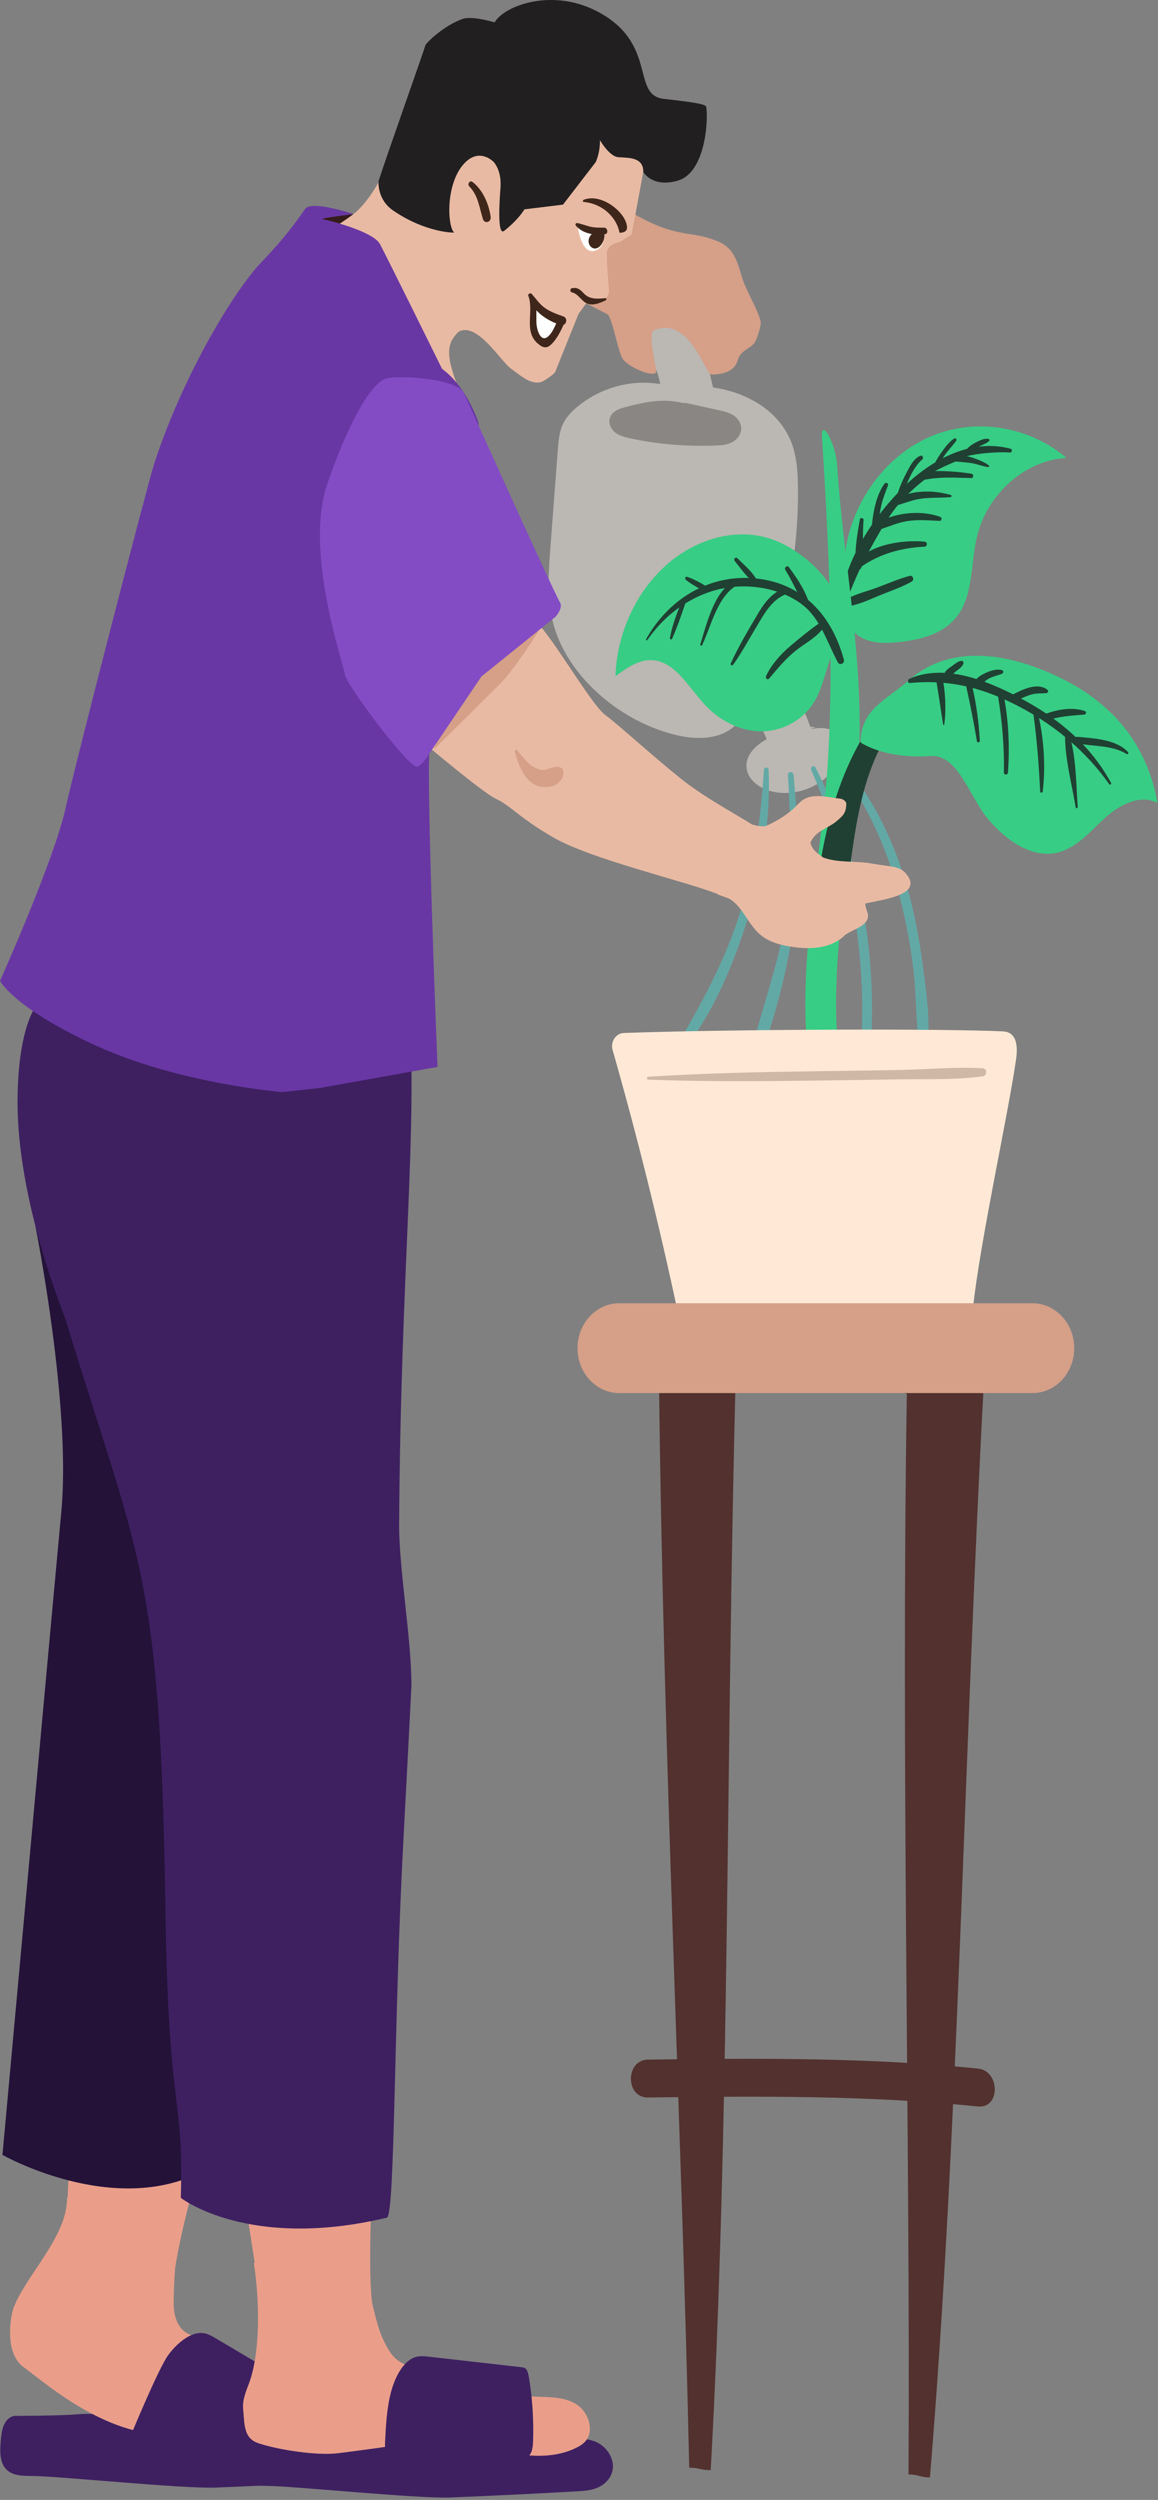 <?xml version="1.0" encoding="utf-8"?>
<svg xmlns="http://www.w3.org/2000/svg" fill="none" height="100%" overflow="visible" preserveAspectRatio="none" style="display: block;" viewBox="0 0 146 315" width="100%">
<rect x="0" y="0" width="146" height="315" fill="#808080" stroke="none"/>
<g id="XMLID_164_">
<g id="XMLID_145_">
<g id="XMLID_146_">
<path d="M106.63 69.124C107.654 62.802 111.942 57.207 117.522 54.917C123.102 52.626 129.771 53.722 134.46 57.697C129.258 57.987 124.455 62.216 123.172 67.639C122.377 70.997 122.735 74.863 120.725 77.573C118.996 79.904 116.018 80.636 113.255 80.912C111.769 81.059 110.214 81.106 108.845 80.463C107.478 79.82 106.362 78.301 106.564 76.713" fill="#37CD85" id="Vector"/>
</g>
<path d="M127.426 56.547C126.078 56.181 124.732 56.118 123.412 56.281L123.418 56.276C123.836 56.034 124.365 55.904 124.716 55.562C124.788 55.492 124.762 55.342 124.661 55.317C124.148 55.19 123.585 55.476 123.121 55.701C122.671 55.921 122.261 56.189 121.923 56.56C120.878 56.826 119.857 57.229 118.874 57.734C118.911 57.672 118.941 57.603 118.98 57.543C119.455 56.813 120.072 56.23 120.561 55.526C120.673 55.366 120.47 55.151 120.316 55.248C119.632 55.688 119.075 56.456 118.605 57.137C118.371 57.478 118.121 57.863 117.913 58.267C116.63 59.032 115.421 59.958 114.329 60.975C114.823 59.799 115.404 58.646 116.294 57.878C116.486 57.713 116.296 57.337 116.062 57.422C115.234 57.722 114.777 58.66 114.362 59.434C113.918 60.263 113.495 61.166 113.208 62.091C112.423 62.913 111.646 63.818 110.904 64.787C110.955 64.477 111.009 64.166 111.074 63.857C111.276 62.911 111.621 62.063 111.956 61.167C112.068 60.868 111.669 60.732 111.511 60.951C110.514 62.335 110.106 64.355 109.937 66.117C109.537 66.699 109.154 67.299 108.794 67.913C108.8 67.114 108.811 66.316 108.882 65.536C108.907 65.246 108.454 65.161 108.406 65.453C108.189 66.77 107.917 68.23 107.868 69.642C106.917 71.588 106.227 73.632 105.98 75.677C105.944 75.973 106.175 76.083 106.384 76.033C106.437 76.246 106.635 76.43 106.887 76.397C108.355 76.201 109.817 75.45 111.202 74.9C112.458 74.401 113.765 73.949 114.951 73.277C115.314 73.071 115.088 72.455 114.691 72.56C113.233 72.948 111.822 73.592 110.398 74.103C109.212 74.528 107.941 74.839 106.82 75.444C107.409 74.029 107.835 72.94 108.401 71.732C108.508 71.677 108.599 71.575 108.62 71.438C108.623 71.421 108.623 71.404 108.624 71.386C110.994 69.743 113.732 69.018 116.565 68.887C116.945 68.869 116.961 68.29 116.58 68.253C114.621 68.062 111.652 68.318 109.54 69.498C110.022 68.601 110.562 67.621 111.143 66.652C112.161 66.307 113.141 65.884 114.213 65.691C115.657 65.432 117.028 65.578 118.475 65.63C118.746 65.639 118.798 65.227 118.55 65.133C116.684 64.434 114.11 64.465 112.036 65.235C112.414 64.669 112.803 64.13 113.199 63.645C114.168 63.359 115.078 62.979 116.096 62.838C117.342 62.665 118.593 62.752 119.839 62.642C119.974 62.631 120.03 62.418 119.879 62.372C118.331 61.913 116.255 61.743 114.506 62.238C115.176 61.581 115.868 60.981 116.582 60.435C116.607 60.435 116.632 60.44 116.659 60.435C118.605 60.053 120.479 60.197 122.45 60.237C122.79 60.244 122.781 59.738 122.463 59.686C121.28 59.493 119.274 59.319 117.908 59.359C118.571 58.966 119.783 58.444 120.482 58.151C121.128 58.221 121.776 58.253 122.421 58.345C123.145 58.449 123.823 58.748 124.539 58.846C124.746 58.876 124.773 58.732 124.631 58.614C124.131 58.196 122.671 57.637 121.9 57.47C123.353 57.119 125.739 56.912 127.351 57.017C127.602 57.03 127.67 56.613 127.426 56.547Z" fill="#204033" id="XMLID_168_"/>
</g>
<g id="XMLID_369_">
<path d="M1.941 304.406C1.325 304.408 0.785 304.921 0.505 305.535C0.224 306.148 0.157 306.852 0.096 307.536C-0.009 308.741 -0.062 310.101 0.664 310.999C1.458 311.982 2.811 311.972 3.996 311.981C7.532 312.006 23.012 313.616 27.252 313.443C32.528 313.227 37.803 312.972 43.076 312.673C43.989 312.621 44.919 312.564 45.771 312.194C46.624 311.824 47.399 311.081 47.62 310.09C47.952 308.613 46.929 307.099 45.675 306.504C44.421 305.909 43.005 305.998 41.644 306.072C33.474 306.522 25.267 306.111 17.166 304.845C14.723 304.463 12.262 304.002 9.802 304.209C7.419 304.411 1.941 304.406 1.941 304.406Z" fill="#3E2061" id="Vector_2"/>
</g>
<g id="XMLID_366_">
<path d="M23.767 277.977C23.142 279.282 22.047 281.883 21.892 289.916C21.832 293.077 23.294 293.953 24.057 294.22C30.434 296.446 31.665 300.546 38.367 300.754C40.017 300.806 41.766 300.824 43.166 301.76C44.568 302.697 45.35 304.94 44.277 306.286C43.952 306.693 43.505 306.965 43.051 307.188C40.943 308.222 38.536 308.35 36.237 308.045C33.937 307.743 35.582 307.031 33.329 306.448C29.232 305.387 25.619 306.496 21.409 306.713C13.299 307.13 5.286 299.91 2.993 298.28C0.516 296.519 1.32 291.864 1.705 290.824C3.217 286.748 8.517 281.796 8.452 276.936L23.767 277.977Z" fill="#EA9E8A" id="Vector_3"/>
</g>
<g id="XMLID_33_">
<path d="M21.251 296.689C22.516 295.02 24.198 293.779 25.652 293.983C26.232 294.064 26.742 294.365 27.247 294.664C30.665 296.69 34.081 298.719 37.499 300.745C37.663 300.842 37.834 300.947 37.922 301.159C38.05 301.465 37.973 301.913 37.889 302.319C37.353 304.874 36.549 307.418 35.51 309.836C35.285 310.36 35.023 310.912 34.644 311.217C34.105 311.651 33.54 311.436 33.062 311.206C29.257 309.382 24.726 308.979 20.921 307.153C19.569 306.504 17.434 308.434 16.302 307.336C16.302 307.336 19.985 298.358 21.251 296.689Z" fill="#3E2061" id="Vector_4"/>
</g>
<g id="XMLID_32_">
<path d="M31.537 305.656C30.921 305.657 30.38 306.17 30.1 306.785C29.82 307.398 29.752 308.101 29.692 308.785C29.587 309.99 29.534 311.351 30.26 312.248C31.053 313.232 32.407 313.222 33.592 313.23C37.127 313.256 52.607 314.865 56.847 314.692C62.123 314.477 67.399 314.22 72.672 313.922C73.584 313.87 74.515 313.814 75.367 313.443C76.219 313.073 76.993 312.331 77.216 311.339C77.547 309.863 76.525 308.349 75.271 307.754C74.016 307.158 72.6 307.247 71.24 307.322C63.07 307.771 54.863 307.361 46.762 306.094C44.318 305.712 41.858 305.252 39.398 305.459C37.014 305.659 34.649 306.482 32.274 306.169L31.537 305.656Z" fill="#3E2061" id="Vector_5"/>
</g>
<g id="XMLID_31_">
<path d="M105.272 92.301C104.454 91.601 103.316 91.677 102.263 91.86C102.259 91.849 102.256 91.835 102.251 91.824L102.85 91.648C102.623 91.612 102.394 91.594 102.167 91.583C102.095 91.379 102.019 91.177 101.942 90.98C100.73 87.878 99.508 84.755 97.781 81.949C97.683 81.788 97.578 81.63 97.466 81.478C99.621 75.034 100.703 68.175 100.605 61.327C100.58 59.519 100.468 57.68 99.868 55.992C98.367 51.772 94.111 49.404 89.9 48.825C89.313 46.378 88.381 41.473 86.347 40.213C86.065 40.038 83.537 39.118 83.213 39.102C82.581 39.071 81.989 39.951 81.566 40.455C81.065 41.052 82.176 43.1 81.801 43.795L81.334 44.77C82.468 45.508 82.95 46.943 83.24 48.367L82.883 48.345C79.35 47.839 75.643 48.903 72.815 51.237C72.083 51.84 71.395 52.543 70.977 53.428C70.505 54.426 70.412 55.573 70.328 56.689C70.02 60.729 69.713 64.769 69.406 68.809C69.164 71.994 68.927 75.253 69.697 78.339C70.546 81.746 72.585 84.711 75.054 87.037C77.888 89.702 81.33 91.616 84.993 92.558C87.688 93.252 90.858 93.296 92.868 91.245C93.61 90.488 94.12 89.513 94.595 88.538C94.649 88.424 94.7 88.31 94.754 88.197C95.314 89.875 95.953 91.523 96.657 93.138C95.406 93.851 94.11 94.963 94.108 96.481C94.108 98.121 95.652 99.284 97.133 99.68C99.758 100.38 102.694 99.532 104.639 97.514C105.305 96.823 105.869 95.978 106.058 95.006C106.247 94.03 105.994 92.921 105.272 92.301Z" fill="#BBB7B2" id="Vector_6"/>
</g>
<g id="XMLID_30_">
<path d="M74.071 38.303C73.408 37.957 73.405 38.691 73.103 37.97C72.9 37.488 72.909 36.938 72.943 36.413C73.086 34.186 73.634 31.936 74.858 30.133C76.082 28.329 78.305 25.995 80.133 27.058C84.797 29.767 87.026 29.236 89.366 30C90.189 30.268 91.037 30.55 91.701 31.139C92.686 32.01 93.107 33.4 93.482 34.71C94.029 36.628 95.352 38.544 95.899 40.463C96.04 40.961 95.388 42.89 95.104 43.233C94.383 44.108 93.395 44.063 92.972 45.489C92.574 46.825 91.028 47.228 89.644 47.189C88.998 47.171 86.768 39.554 82.343 41.671C81.846 42.358 82.408 44.829 82.73 46.668C82.945 47.898 79.065 46.232 78.471 45.158C77.874 44.084 77.4 40.941 76.689 39.657L74.071 38.303Z" fill="#D59F88" id="Vector_7"/>
</g>
<g id="XMLID_28_">
<path d="M86.547 50.786C87.912 51.087 89.276 51.389 90.641 51.69C91.265 51.827 91.902 51.971 92.447 52.322C92.992 52.673 93.439 53.278 93.451 53.962C93.465 54.73 92.922 55.411 92.277 55.74C91.629 56.07 90.894 56.115 90.179 56.141C86.538 56.27 82.88 55.994 79.314 55.198C78.703 55.06 78.075 54.9 77.571 54.506C77.066 54.109 76.712 53.42 76.863 52.769C77.06 51.919 77.959 51.526 78.749 51.321C81.359 50.639 83.486 50.182 86.115 50.774L86.547 50.786Z" fill="#898684" id="Vector_8"/>
</g>
<g id="XMLID_23_">
<path d="M96.314 97.023C95.926 103.113 95.125 109.099 93.332 114.912C91.514 120.802 88.754 125.868 85.725 131.095C85.394 131.667 86.207 132.381 86.615 131.832C90.109 127.137 92.597 121.258 94.319 115.57C96.12 109.628 97.163 103.284 96.909 97.023C96.891 96.613 96.34 96.616 96.314 97.023Z" fill="#62A9A6" id="XMLID_27_"/>
<path d="M99.35 97.651C99.693 103.868 99.955 110.089 98.958 116.257C98.002 122.169 95.813 127.631 94.52 133.421C94.381 134.039 95.26 134.511 95.521 133.874C97.769 128.396 99.272 122.099 100.142 116.199C101.054 110.013 100.604 103.847 100.053 97.65C100.011 97.176 99.323 97.161 99.35 97.651Z" fill="#62A9A6" id="XMLID_26_"/>
<path d="M102.287 97.038C106.907 107.677 109.231 119.201 108.607 130.951C108.562 131.8 109.792 131.797 109.838 130.951C110.458 119.102 108.183 107.119 102.815 96.706C102.621 96.331 102.122 96.661 102.287 97.038Z" fill="#62A9A6" id="XMLID_25_"/>
<path d="M104.898 95.609C109.002 100.543 111.726 106.506 113.397 112.845C114.213 115.942 114.796 119.107 115.177 122.3C115.543 125.373 115.427 128.562 115.904 131.603C116.014 132.3 116.901 132.04 116.963 131.449C117.304 128.232 116.734 124.663 116.318 121.47C115.883 118.122 115.251 114.791 114.307 111.564C112.506 105.397 109.63 99.702 105.391 95.078C105.074 94.734 104.601 95.251 104.898 95.609Z" fill="#62A9A6" id="XMLID_24_"/>
</g>
<g id="XMLID_144_">
<path d="M106.725 79.758C104.331 81.721 104.323 85.582 102.725 88.325C101.316 90.746 98.63 92.158 95.971 92.152C93.314 92.145 90.733 90.816 88.858 88.791C86.803 86.572 85.079 83.296 82.167 83.18C80.488 83.114 78.978 84.186 77.599 85.216C77.763 79.792 80.216 74.493 84.142 71.076C87.762 67.927 92.787 66.416 97.228 67.92C101.67 69.426 106.801 74.435 106.274 79.405L106.725 79.758Z" fill="#37CD85" id="Vector_9"/>
</g>
<path d="M105.852 133.869C104.275 121.25 107.396 108.939 108.223 96.408C109.063 83.669 106.369 71.161 105.528 58.511C105.352 55.854 103.454 52.49 103.634 55.17C104.475 67.819 105.187 83.669 104.347 96.408C103.521 108.944 100.398 121.242 101.976 133.869C102.301 136.487 106.183 136.521 105.852 133.869Z" fill="#37CD85" id="XMLID_22_"/>
<path d="M106.728 112.802C107.916 103.577 108.745 93.439 116.234 87.862C118.272 86.345 118.008 83.306 115.951 84.84C107.571 91.079 104.337 101.244 102.99 111.696C102.652 114.316 106.386 115.45 106.728 112.802Z" fill="#204033" id="XMLID_21_"/>
<g id="XMLID_20_">
<path d="M83.098 174.848C83.634 221.294 85.992 269.3 86.897 310.947C88.26 310.941 88.243 311.253 89.606 311.246C92.027 267.615 91.495 221.617 92.771 172.969C88.794 173.938 84.703 174.363 80.629 174.23" fill="#52312E" id="Vector_10"/>
</g>
<g id="XMLID_19_">
<path d="M114.333 175.621C113.591 222.063 114.786 270.126 114.544 311.783C115.907 311.82 115.881 312.133 117.244 312.168C120.865 268.634 121.44 222.634 124.054 174.049C120.053 174.891 115.952 175.186 111.882 174.924" fill="#52312E" id="Vector_11"/>
</g>
<g id="XMLID_18_">
<path d="M85.459 165.36C83.092 154.239 80.35 143.21 77.238 132.304C76.94 131.259 77.64 130.197 78.658 130.16C92.342 129.674 118.885 129.603 126.447 129.957C128.029 130.032 128.389 131.478 128.108 133.462C127.137 140.299 123.579 156.325 122.656 164.931C122.573 165.709 121.996 166.319 121.272 166.396C109.12 167.687 96.797 167.123 84.791 164.724" fill="#FFE9D6" id="Vector_12"/>
</g>
<path d="M30.59 275.354L32.731 289.053C32.731 289.053 35.739 294.256 41.422 293.373C47.103 292.49 46.937 290.418 46.87 289.763C46.353 284.848 47.01 273.501 47.01 273.501L30.59 275.354Z" fill="#EA9E8A" id="XMLID_10_"/>
<path d="M8.835 270.426L8.168 284.298C8.168 284.298 10.058 290.075 15.782 290.534C21.507 290.994 21.812 288.935 21.828 288.277C21.924 283.808 25.238 272.431 25.238 272.431L8.835 270.426Z" fill="#EA9E8A" id="XMLID_9_"/>
<path d="M53.489 46.761C51.082 47.903 48.218 48.575 46.27 50.583C44.493 52.412 43.618 54.975 42.981 57.469C41.369 63.788 39.149 70.522 41.01 77.054C41.102 77.376 41.587 77.331 41.573 76.972C41.512 75.391 41.202 73.84 41.114 72.262C41.021 70.576 41.179 68.936 41.518 67.29C42.136 64.28 42.766 61.257 43.508 58.28C44.144 55.729 44.996 53.038 46.801 51.154C48.742 49.127 51.535 48.763 53.649 47.054C53.813 46.923 53.678 46.672 53.489 46.761Z" fill="#B7C4DB" id="XMLID_8_"/>
<path d="M36.744 65.157C36.613 67.184 36.586 69.176 37.462 71.03C38.354 72.917 39.629 75.026 40.962 76.574C41.255 76.915 41.725 76.482 41.54 76.095C40.701 74.345 39.385 72.848 38.355 71.224C37.172 69.358 37.057 67.354 37.045 65.157C37.045 64.949 36.758 64.952 36.744 65.157Z" fill="#B7C4DB" id="XMLID_7_"/>
<path d="M36.042 74.614C36.346 75.331 36.711 76.125 37.218 76.704C37.462 76.982 37.915 76.618 37.716 76.291C37.313 75.628 36.85 75.033 36.503 74.326C36.339 73.995 35.902 74.284 36.042 74.614Z" fill="#B7C4DB" id="XMLID_6_"/>
<path d="M2.252 121.915C4.388 123.998 6.927 125.704 9.499 127.092C10.687 127.732 11.902 128.316 13.141 128.837C14.452 129.387 15.943 130.15 17.364 130.205C17.67 130.217 17.774 129.754 17.518 129.594C16.458 128.932 15.157 128.674 14.007 128.214C12.543 127.63 11.105 126.967 9.703 126.231C7.162 124.896 4.799 123.307 2.396 121.716C2.282 121.64 2.151 121.816 2.252 121.915Z" fill="#B7C4DB" id="XMLID_5_"/>
<path d="M37.439 30.579C38.714 31.18 40.041 31.657 41.393 32.021C42.91 32.43 44.792 32.406 46.161 33.27C47.537 34.138 48.502 35.816 49.504 37.114C50.654 38.605 51.848 40.05 52.92 41.607C53.071 41.826 53.415 41.615 53.265 41.391C52.238 39.864 51.277 38.284 50.214 36.783C49.296 35.486 48.301 33.94 47.089 32.943C45.881 31.95 44.38 31.83 42.928 31.583C41.106 31.274 39.34 30.794 37.573 30.237C37.389 30.181 37.256 30.491 37.439 30.579Z" fill="#B7C4DB" id="XMLID_4_"/>
<g id="XMLID_772_">
<path d="M4.467 154.526C4.467 154.526 9.021 177.173 7.721 190.592C7.356 194.349 0.31 271.525 0.31 271.525C0.31 271.525 14.267 279.438 25.51 273.608C34.974 268.701 27.371 165.013 26.59 164.174C25.81 163.333 4.467 154.526 4.467 154.526Z" fill="#241239" id="XMLID_1052_"/>
<path d="M53.932 18.083C53.913 18.366 54.074 18.614 54.184 18.864C54.3 19.13 54.417 19.395 54.575 19.634C54.824 20.013 55.312 20.549 55.784 20.354C55.975 20.275 56.069 20.022 55.908 19.851C55.76 19.692 55.577 19.654 55.403 19.534C55.202 19.395 55.053 19.194 54.922 18.984C54.708 18.639 54.569 18.117 54.229 17.9C54.093 17.813 53.944 17.928 53.932 18.083Z" fill="#C37362" id="XMLID_3_"/>
<path d="M95.589 104.393C93.803 103.141 88.965 100.633 85.863 98.134C81.81 94.868 78.187 91.493 76.299 90.082C74.411 88.672 69.116 79.282 67.31 78.135C65.505 76.988 56.311 85.63 56.311 85.63L54.342 94.359C54.342 94.359 60.899 99.877 62.468 100.62C64.52 101.59 65.297 102.929 69.709 105.491C74.491 108.268 85.982 110.914 90.496 112.65C90.49 112.682 90.487 112.703 90.487 112.703L93.393 113.775C93.393 113.775 96.987 114.97 98.642 114.147C99.833 113.555 100.685 112.735 101.349 111.867C101.023 108.42 98.493 106.428 95.589 104.393Z" fill="#E9BAA3" id="XMLID_2_"/>
<path d="M4.684 126.567C4.684 126.567 2.276 129.157 2.212 138.589C2.124 151.31 8.079 165.643 8.242 166.173C17.634 196.995 20.224 197.747 20.858 240.703C21.247 266.939 23.184 263.608 22.796 276.935C22.796 276.948 31.326 283.598 48.772 279.434C49.829 279.181 49.621 254.769 50.875 231.552C51.472 220.518 51.874 212.384 51.874 212.384C51.874 206.418 50.288 197.658 50.323 191.978C50.526 159.327 52.733 142.32 51.532 126.009C50.61 113.465 4.684 126.567 4.684 126.567Z" fill="#3E2061" id="XMLID_88_"/>
<path d="M48.539 135.654C48.539 135.654 42.033 143.063 27.327 141.525C14.839 140.219 5.854 128.805 5.854 128.805C5.854 128.805 37.867 124.192 38.388 124.331C38.909 124.47 48.539 135.654 48.539 135.654Z" fill="#3E2061" id="XMLID_1041_"/>
<path d="M54.655 94.488C54.655 94.488 61.228 87.987 63.049 86.17C64.871 84.352 67.994 79.39 67.994 79.39C67.994 79.39 59.731 81.696 59.535 82.115C59.34 82.535 54.655 94.488 54.655 94.488Z" fill="#D59F88" id="XMLID_87_"/>
<path d="M44.572 26.99C44.572 26.99 42.002 28.792 41.955 28.792C41.908 28.792 39.692 27.883 39.77 27.668C39.847 27.453 38.969 26.958 40.109 27.023C41.247 27.089 44.572 26.99 44.572 26.99Z" fill="#351C1C" id="XMLID_86_"/>
<path d="M41.371 29.023C41.618 29.023 43.867 27.55 44.655 26.908C47.569 24.527 49.58 19.06 49.58 19.06C49.58 19.06 55.737 18.797 56.229 24.968C56.721 31.14 58.659 40.317 58.659 40.317C58.659 40.317 57.194 41.715 56.72 43.579C55.981 46.489 59.758 51.244 56.392 49.303C53.121 47.417 50.318 47.275 47.198 41.808C44.08 36.342 41.371 29.023 41.371 29.023Z" fill="#E9BAA3" id="XMLID_85_"/>
<path d="M44.573 26.99C44.573 26.99 40.006 27.503 40.745 27.636C41.485 27.768 47.035 29.156 47.897 30.744C48.759 32.331 55.737 46.483 55.737 46.483C55.737 46.483 58.564 48.299 60.307 53.193C60.898 54.851 54.67 90.527 54.178 94.229C53.685 97.933 55.162 134.436 55.162 134.436L40.387 137.082L35.585 137.611C35.585 137.611 22.656 136.554 12.19 131.792C1.724 127.031 0 123.592 0 123.592C0 123.592 6.773 108.513 8.25 101.902C9.727 95.288 18.666 60.803 19.437 58.435C23.008 47.458 29.429 36.696 32.999 32.994C36.569 29.29 38.193 26.686 38.478 26.314C39.341 25.189 44.573 26.99 44.573 26.99Z" fill="#6937A4" id="XMLID_84_"/>
<path d="M58.486 49.525C58.486 49.525 69.883 74.778 70.594 75.889C71.045 76.594 70.061 77.697 70.061 77.697L60.703 85.236L54.177 94.891C54.177 94.891 52.945 96.92 52.372 96.567C50.401 95.357 43.466 85.897 43.466 84.972C43.466 84.047 38.294 69.63 41.249 61.034C44.205 52.436 47.037 48.072 48.76 47.674C50.482 47.275 57.502 47.673 58.486 49.525Z" fill="#834CC4" id="XMLID_82_"/>
<path d="M56.721 43.301C56.721 43.301 57.442 41.929 58.013 41.704C60.331 40.789 63.16 45.541 64.392 46.422C65.624 47.304 67.224 48.847 68.661 47.922C70.097 46.996 70.016 46.82 70.016 46.82L72.934 39.56L74.071 37.991C74.071 37.991 75.889 38.104 76.258 37.797C76.627 37.488 76.791 36.739 76.791 36.739C76.791 36.739 76.422 32.596 76.544 31.669C76.668 30.744 78.205 30.47 78.205 30.47L79.633 29.537C79.633 29.537 81.101 21.795 81.101 21.573C81.101 21.353 81.942 13.616 72.646 13.682C63.35 13.748 63.041 24.066 63.041 24.066C63.041 24.066 63.719 19.569 61.071 19.503C58.424 19.437 56.761 21.554 56.331 22.875C55.9 24.198 55.284 26.317 55.284 28.012C55.284 29.202 55.612 31.407 57.07 31.672L56.721 43.301Z" fill="#E9BAA3" id="XMLID_81_"/>
<path d="M71.968 8.193C71.968 8.193 77.324 15.335 75.108 20.426L70.982 25.783L66.119 26.378C66.119 26.378 65.411 27.635 63.564 29.089C62.669 29.794 62.979 25.252 63.101 23.666C63.225 22.079 62.763 20.557 61.501 19.731C60.119 18.825 57.437 10.638 61.501 9.514C65.565 8.39 69.076 4.424 71.968 8.193Z" fill="#211F20" id="XMLID_1031_"/>
<path d="M72.153 8.458C70.368 5.228 60.702 1.581 58.362 2.374C56.022 3.168 53.682 5.416 53.622 5.746C53.56 6.076 48.656 19.898 47.733 22.807C47.733 22.807 47.479 25.105 49.59 26.543C53.715 29.354 57.293 29.335 57.254 29.298C56.413 28.5 56.177 23.435 58.332 20.823C60.355 18.371 62.262 20.427 62.262 20.427C62.262 20.427 74.307 12.359 72.153 8.458Z" fill="#211F20" id="XMLID_1029_"/>
<path d="M75.15 16.767C75.231 16.987 76.627 19.721 77.982 19.81C79.335 19.897 81.111 19.813 81.111 21.65C81.111 21.684 82.198 23.667 85.42 22.774C88.83 21.83 89.32 15.53 89.052 13.517C89.011 13.208 88.498 12.988 83.696 12.459C79.496 11.996 83.029 5.394 75.19 1.381C69.22 -1.674 62.919 0.985 62.22 3.144C62.22 3.144 61.892 8.92 62.795 9.801C63.699 10.683 70.348 15.181 70.757 15.357C71.168 15.533 75.15 16.767 75.15 16.767Z" fill="#211F20" id="XMLID_80_"/>
<path d="M73.509 25.438C76.242 25.671 77.841 27.693 78.101 29.323C78.103 29.329 79.063 29.389 79.056 28.671C79.034 26.853 75.852 24.251 73.573 25.183C73.451 25.233 73.509 25.438 73.509 25.438Z" fill="#3F261A" id="XMLID_79_"/>
<g id="XMLID_78_">
<g id="Group">
<path d="M75.695 30.001C75.808 30.001 75.81 29.811 75.695 29.811C75.581 29.811 75.581 30.001 75.695 30.001Z" fill="#C37362" id="Vector_13"/>
</g>
</g>
<path d="M70.989 97.038C70.88 96.591 70.114 96.611 69.915 96.653C68.888 96.876 68.548 97.387 67.117 96.548C66.425 96.142 65.166 94.406 65.064 94.458C64.937 94.487 64.851 94.638 64.937 94.781C65.481 96.941 66.66 99.68 69.459 99.098C70.468 98.89 71.216 97.981 70.989 97.038Z" fill="#D59F88" id="XMLID_57_"/>
</g>
<path d="M59.157 23.476C60.292 24.625 60.416 26.096 60.885 27.595C61.096 28.271 61.967 27.99 61.863 27.305C61.611 25.635 60.86 23.915 59.56 22.913C59.252 22.675 58.884 23.201 59.157 23.476Z" fill="#3F261A" id="XMLID_300_"/>
<path d="M72.091 36.835C72.977 37.021 73.308 38.038 74.16 38.292C74.9 38.512 75.698 38.148 76.363 37.848C76.485 37.793 76.491 37.553 76.328 37.569C75.357 37.663 74.338 37.754 73.605 36.969C73.123 36.455 72.791 36.177 72.093 36.318C71.85 36.364 71.853 36.785 72.091 36.835Z" fill="#3F261A" id="XMLID_299_"/>
<path d="M130.169 175.536H78.081C75.171 175.536 72.811 173.002 72.811 169.876C72.811 166.749 75.171 164.215 78.081 164.215H130.169C133.08 164.215 135.439 166.749 135.439 169.876C135.439 173.002 133.08 175.536 130.169 175.536Z" fill="#D59F88" id="XMLID_298_"/>
<path d="M114.183 110.028C113.349 109.077 112.112 109.208 109.956 108.816C107.901 108.444 105.736 108.758 103.809 108.06C103.288 107.663 102.518 107.306 102.167 106.203C102.83 104.632 104.334 104.443 105.498 103.455C106.359 102.722 106.665 102.421 106.699 101.281C106.709 100.966 106.249 100.671 105.983 100.644C104.59 100.5 102.788 99.969 101.467 100.649C100.897 100.942 100.484 101.499 100.005 101.926C98.957 102.86 97.751 103.56 96.493 104.107C95.982 104.139 95.452 104.087 94.91 103.898C94.836 103.979 96.06 106.143 95.982 106.217C95.929 106.269 95.938 106.345 95.978 106.39C95.847 106.639 95.734 106.882 95.645 107.105C95.509 107.448 95.661 107.767 95.905 107.925C95.195 109.224 94.484 110.528 93.836 111.857C93.413 112.726 93.183 113.005 93.466 113.732C92.9 113.182 92.251 112.732 91.408 112.514C91.189 112.457 91.087 112.844 91.299 112.923C93.305 113.667 93.963 115.769 95.342 117.28C96.465 118.511 97.884 118.956 99.428 119.237C101.776 119.664 104.741 119.659 106.573 117.791C107.422 117.159 108.94 116.845 109.375 115.795C109.639 115.16 109.065 114.527 109.109 113.843C111.483 113.319 116.551 112.727 114.183 110.028ZM98.921 111.196C98.477 111.834 96.929 114.586 96.223 113.479C95.806 112.826 94.994 113.423 95.152 114.079C94.985 113.838 94.856 113.601 94.799 113.387C94.594 112.619 95.749 111.042 96.17 110.246C96.672 109.3 97.173 108.355 97.671 107.408C97.742 107.823 98.218 108 98.563 107.81C98.584 107.838 98.614 107.857 98.64 107.88C98.561 108.148 98.474 108.415 98.375 108.684C98.185 109.2 98.563 109.564 98.948 109.551C98.876 109.908 98.79 110.262 98.724 110.621C98.676 110.885 98.769 111.079 98.921 111.196Z" fill="#E9BAA3" id="XMLID_295_"/>
<path d="M81.692 264.294C95.575 264.117 109.458 264.007 123.294 265.423C126.14 265.714 126.122 260.938 123.294 260.648C109.458 259.233 95.573 259.343 81.692 259.519C78.834 259.555 78.827 264.329 81.692 264.294Z" fill="#52312E" id="XMLID_294_"/>
<g id="XMLID_291_">
<path d="M108.479 93.537C108.601 89.311 111.587 88.353 114.635 85.676C120.087 80.884 127.797 82.417 134.166 85.652C137.003 87.091 139.641 89.05 141.693 91.599C143.869 94.302 145.346 97.645 145.921 101.163C143.764 100.04 141.192 101.378 139.354 103.031C137.514 104.684 135.824 106.754 133.499 107.386C130.166 108.292 126.826 105.89 124.527 103.144C122.228 100.398 120.787 95.031 117.355 95.266C111.435 95.672 108.479 93.537 108.479 93.537Z" fill="#37CD85" id="Vector_14"/>
</g>
<path d="M81.728 136.041C88.767 136.303 95.818 136.253 102.859 136.158C106.295 136.111 109.732 136.069 113.168 136.007C116.705 135.943 120.377 136.113 123.885 135.619C124.474 135.537 124.51 134.642 123.885 134.605C120.486 134.403 117.003 134.752 113.597 134.817C110.018 134.885 106.439 134.93 102.859 134.979C95.815 135.077 88.761 135.221 81.728 135.676C81.51 135.689 81.508 136.033 81.728 136.041Z" fill="#D0B8A7" id="XMLID_290_"/>
<g id="XMLID_287_">
<path d="M44.805 282.348C45.423 284.086 46.001 285.854 46.27 287.693C46.41 288.647 46.538 288.385 46.737 289.327C47.052 290.813 47.642 293.415 48.298 294.766C48.733 295.665 49.19 296.59 49.923 297.227C50.546 297.769 51.323 298.06 52.087 298.326C58.463 300.551 61.259 301.793 67.963 302.003C69.613 302.055 71.359 302.073 72.761 303.009C74.163 303.946 74.946 306.189 73.873 307.535C73.547 307.942 73.1 308.214 72.645 308.437C70.537 309.471 68.13 309.599 65.831 309.295C63.531 308.992 65.176 308.28 62.923 307.697C58.826 306.636 55.173 307.312 51.003 307.962C48.405 308.366 45.281 308.777 42.675 309.11C40.013 309.45 35.148 308.709 32.587 307.858C30.726 307.24 30.841 305.6 30.652 303.517C30.551 302.405 31.013 301.334 31.399 300.295C32.91 296.22 32.689 289.487 32.004 285.162L44.805 282.348Z" fill="#EA9E8A" id="Vector_15"/>
</g>
<g id="XMLID_284_">
<path d="M48.54 307.912C48.647 305.675 48.76 303.39 49.322 301.325C49.883 299.259 50.984 297.414 52.398 296.995C52.961 296.828 53.54 296.891 54.113 296.958C57.994 297.399 61.877 297.839 65.759 298.281C65.946 298.302 66.141 298.328 66.298 298.484C66.527 298.713 66.619 299.157 66.687 299.566C67.117 302.145 67.296 304.825 67.215 307.487C67.197 308.064 67.156 308.68 66.917 309.122C66.578 309.746 65.98 309.783 65.455 309.772C61.289 309.678 57.124 309.586 52.958 309.492C51.478 309.458 49.983 309.423 48.543 308.884" fill="#3E2061" id="Vector_16"/>
</g>
<path d="M72.828 28.462C72.828 28.462 73.198 31.684 74.68 31.645C76.162 31.604 76.236 29.497 76.236 29.497L72.828 28.462Z" fill="white" id="XMLID_283_"/>
<path d="M75.688 28.956C75.31 28.86 75.032 29.046 74.809 29.352C74.503 29.533 74.265 29.878 74.214 30.238C74.122 30.885 74.675 31.506 75.291 31.262C75.813 31.055 76.22 30.25 76.208 29.667C76.2 29.328 76.004 29.035 75.688 28.956Z" fill="#3F261A" id="XMLID_282_"/>
<path d="M72.605 28.431C73.44 29.456 75.087 29.706 76.286 29.515C76.732 29.444 76.611 28.69 76.182 28.687C75.568 28.683 74.991 28.701 74.386 28.554C73.844 28.423 73.33 28.201 72.781 28.108C72.603 28.077 72.48 28.279 72.605 28.431Z" fill="#3F261A" id="XMLID_281_"/>
<path d="M70.459 40.457C70.536 40.457 67.589 38.427 67.57 38.508C67.552 38.587 67.255 40.895 67.291 40.975C67.329 41.054 67.829 42.705 67.994 42.785C68.161 42.864 68.512 43.283 68.865 43.043C69.218 42.804 70.384 40.457 70.459 40.457Z" fill="white" id="XMLID_280_"/>
<path d="M71.028 39.871C70.239 39.597 69.47 39.322 68.762 38.847C68.021 38.349 67.606 37.666 67.016 37.011C66.952 36.94 66.844 36.945 66.764 36.992C66.647 37.024 66.556 37.126 66.615 37.283C67.353 39.272 65.978 41.718 67.817 43.303C68.295 43.715 68.791 43.966 69.315 43.555C70.074 42.961 70.652 41.82 71.055 40.928C71.463 40.768 71.551 40.052 71.028 39.871ZM69.097 42.404C68.151 43.202 67.668 41.529 67.634 40.707C67.612 40.136 67.641 39.609 67.625 39.099C68.309 39.851 69.253 40.417 70.131 40.749C69.866 41.347 69.533 42.035 69.097 42.404Z" fill="#3F261A" id="XMLID_277_"/>
<path d="M140.079 98.65C137.553 94.008 133.671 90.726 129.249 88.297C125.083 86.008 119.292 83.461 114.651 85.534C114.418 85.64 114.409 86.091 114.717 86.062C119.968 85.562 124.384 86.781 129.08 89.347C133.245 91.621 137.012 94.779 139.838 98.8C139.945 98.951 140.173 98.821 140.079 98.65Z" fill="#204033" id="XMLID_166_"/>
<path d="M81.615 80.647C84.536 76.413 89.183 73.736 94.127 73.893C96.592 73.971 99.269 74.679 101.27 76.281C103.458 78.032 104.321 81.011 105.634 83.46C105.867 83.897 106.53 83.607 106.396 83.115C104.715 76.927 100.516 73.099 94.501 72.831C89.076 72.59 84.215 75.612 81.454 80.547C81.389 80.66 81.544 80.749 81.615 80.647Z" fill="#204033" id="XMLID_165_"/>
<path d="M119.051 91.304C119.32 89.355 119.186 87.107 118.796 85.185C118.68 84.614 117.887 84.86 117.986 85.425C118.328 87.383 118.597 89.344 118.911 91.302C118.923 91.378 119.04 91.38 119.051 91.304Z" fill="#204033" id="XMLID_163_"/>
<path d="M123.535 93.347C123.412 91.004 123.095 88.699 122.565 86.42C122.449 85.922 121.737 86.132 121.849 86.632C122.349 88.875 122.796 91.128 123.172 93.399C123.21 93.619 123.547 93.569 123.535 93.347Z" fill="#204033" id="XMLID_162_"/>
<path d="M127.084 97.334C127.315 94.075 127.165 90.821 126.55 87.617C126.455 87.119 125.767 87.335 125.846 87.826C126.36 90.987 126.629 94.124 126.571 97.336C126.565 97.692 127.06 97.683 127.084 97.334Z" fill="#204033" id="XMLID_161_"/>
<path d="M131.467 99.715C131.851 96.54 131.608 93.027 130.874 89.923C130.777 89.517 130.252 89.7 130.304 90.091C130.746 93.328 130.984 96.454 131.14 99.715C131.152 99.946 131.441 99.935 131.467 99.715Z" fill="#204033" id="XMLID_160_"/>
<path d="M135.881 101.699C135.668 98.731 135.69 95.327 134.797 92.489C134.706 92.196 134.29 92.238 134.285 92.563C134.246 95.578 135.141 98.777 135.622 101.738C135.648 101.893 135.893 101.858 135.881 101.699Z" fill="#204033" id="XMLID_159_"/>
<path d="M142.219 94.766C140.732 93.139 137.814 93.029 135.829 92.84C135.403 92.799 135.305 93.554 135.728 93.645C137.79 94.086 140.188 93.85 142.043 95.01C142.186 95.1 142.335 94.892 142.219 94.766Z" fill="#204033" id="XMLID_158_"/>
<path d="M136.771 89.593C135.154 89.041 133.218 89.409 131.658 90.017C131.176 90.206 131.381 91.039 131.872 90.851C133.493 90.232 135.028 90.19 136.714 90.039C136.949 90.018 137.006 89.672 136.771 89.593Z" fill="#204033" id="XMLID_157_"/>
<path d="M132.039 86.896C130.728 85.921 128.785 86.951 127.549 87.582C127.048 87.838 127.484 88.632 127.984 88.381C128.647 88.046 129.317 87.72 130.027 87.517C130.688 87.328 131.268 87.399 131.929 87.336C132.147 87.314 132.223 87.032 132.039 86.896Z" fill="#204033" id="XMLID_156_"/>
<path d="M126.332 84.437C125.694 84.255 124.911 84.498 124.322 84.77C123.825 84.998 122.976 85.401 122.895 86.046C122.872 86.229 122.967 86.476 123.182 86.452C123.721 86.39 124.075 85.863 124.538 85.582C125.117 85.229 125.732 85.147 126.334 84.891C126.521 84.81 126.558 84.5 126.332 84.437Z" fill="#204033" id="XMLID_155_"/>
<path d="M121.226 83.268C120.783 83.307 120.383 83.666 120.023 83.928C119.659 84.192 119.217 84.431 119.068 84.895C119.004 85.098 119.178 85.353 119.38 85.334C119.815 85.295 120.116 84.941 120.448 84.661C120.777 84.381 121.262 84.093 121.449 83.684C121.526 83.513 121.435 83.251 121.226 83.268Z" fill="#204033" id="XMLID_154_"/>
<path d="M84.726 80.499C85.352 79.134 85.865 77.602 86.356 76.176C86.456 75.889 86.015 75.686 85.893 75.966C85.304 77.323 84.726 78.909 84.465 80.381C84.438 80.539 84.65 80.664 84.726 80.499Z" fill="#204033" id="XMLID_153_"/>
<path d="M88.527 81.287C89.694 78.81 90.386 75.388 92.723 73.856C93.066 73.632 92.762 73.07 92.407 73.277C90.004 74.68 89.1 78.623 88.292 81.18C88.245 81.327 88.46 81.427 88.527 81.287Z" fill="#204033" id="XMLID_152_"/>
<path d="M92.443 83.755C93.505 82.249 94.404 80.591 95.357 79.003C96.325 77.392 97.2 75.731 98.91 74.942C99.285 74.769 99.014 74.062 98.629 74.225C97.222 74.827 96.354 75.988 95.556 77.334C94.363 79.344 93.132 81.434 92.142 83.566C92.041 83.786 92.311 83.943 92.443 83.755Z" fill="#204033" id="XMLID_151_"/>
<path d="M96.968 85.504C98.136 84.119 99.198 82.82 100.643 81.74C101.748 80.914 103.085 80.21 103.877 79.008C104.091 78.685 103.676 78.269 103.379 78.473C102.079 79.362 100.78 80.433 99.57 81.465C98.398 82.463 97.26 83.741 96.581 85.185C96.46 85.439 96.77 85.738 96.968 85.504Z" fill="#204033" id="XMLID_150_"/>
<path d="M86.478 73.069C86.848 73.368 87.237 73.616 87.644 73.852C88.013 74.065 88.396 74.321 88.81 74.413C89.045 74.466 89.262 74.149 89.06 73.952C88.727 73.625 88.289 73.433 87.887 73.224C87.477 73.011 87.066 72.823 86.63 72.679C86.399 72.603 86.309 72.933 86.478 73.069Z" fill="#204033" id="XMLID_149_"/>
<path d="M92.635 70.684C93.325 71.546 94.014 72.568 94.877 73.237C95.106 73.414 95.414 73.068 95.262 72.825C94.671 71.879 93.739 71.104 92.96 70.336C92.74 70.119 92.445 70.444 92.635 70.684Z" fill="#204033" id="XMLID_148_"/>
<path d="M99.011 71.808C99.837 73.134 100.458 74.559 101.203 75.932C101.409 76.312 102.048 76.06 101.888 75.622C101.336 74.098 100.39 72.715 99.446 71.446C99.25 71.184 98.836 71.528 99.011 71.808Z" fill="#204033" id="XMLID_147_"/>
</g>
</svg>